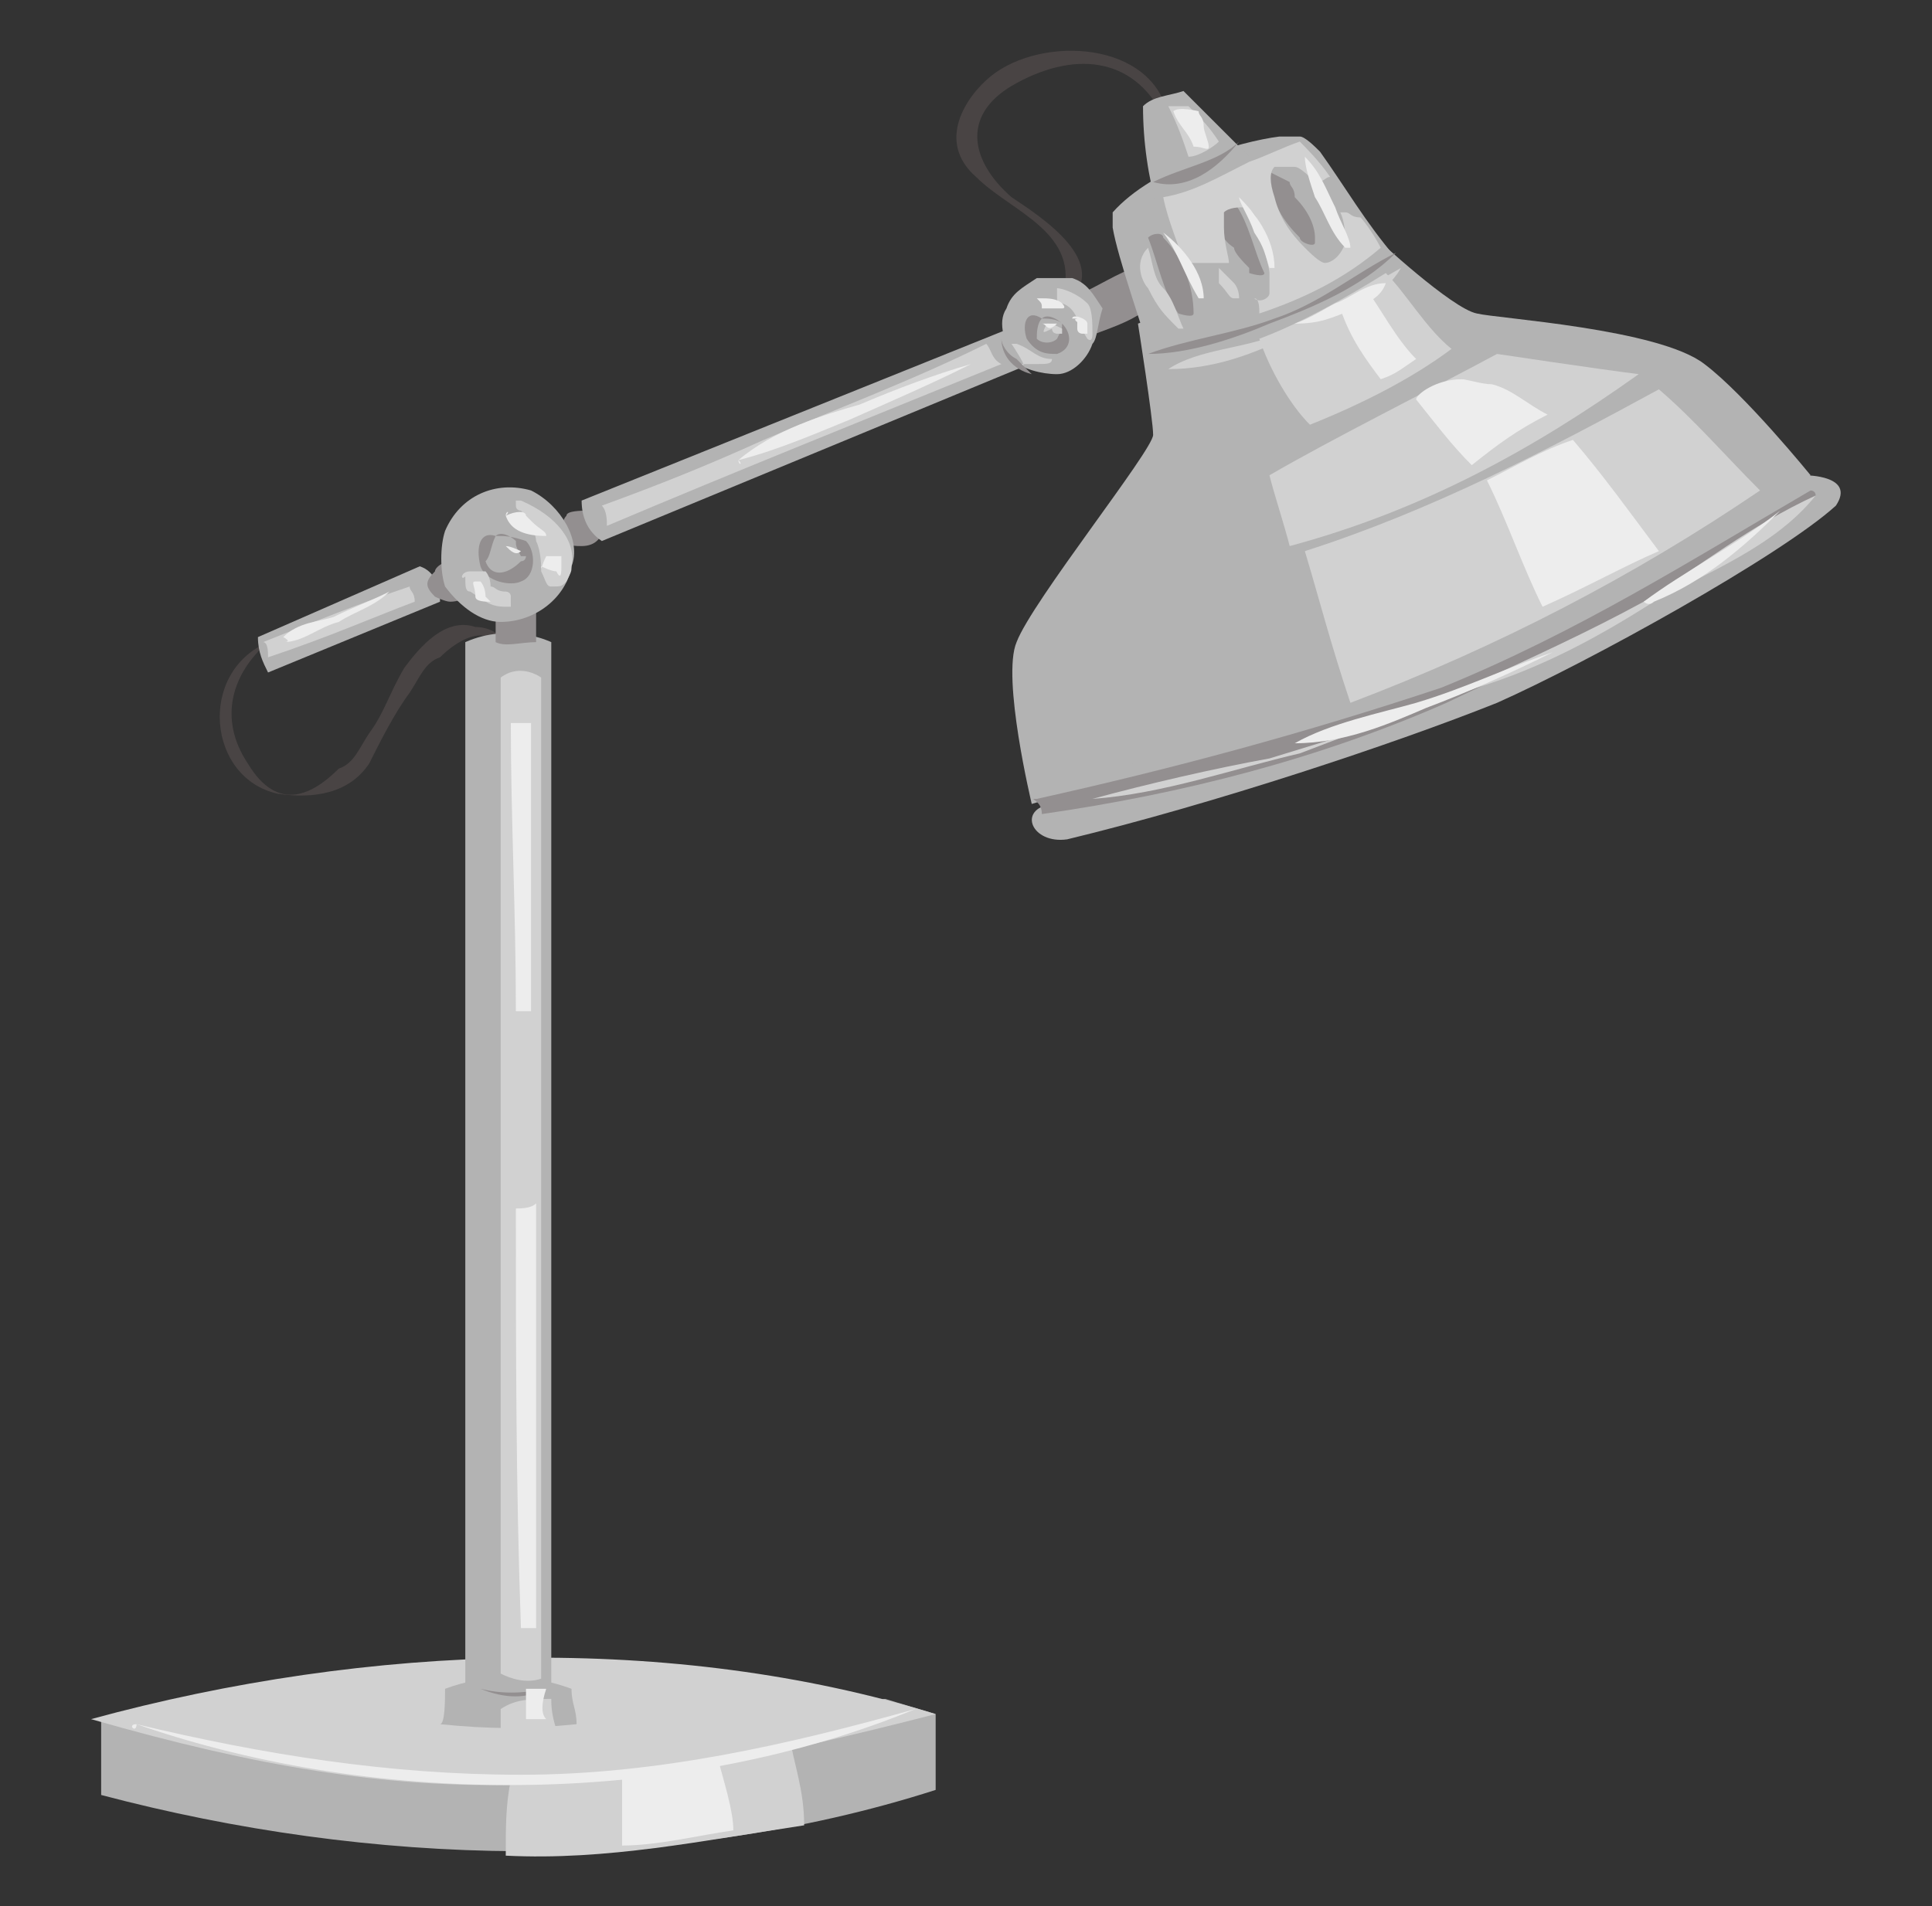 <svg xmlns="http://www.w3.org/2000/svg" xmlns:xlink="http://www.w3.org/1999/xlink" version="1.1" id="Layer_1" x="0px" y="0px" viewBox="0 0 38.2 37.7" style="enable-background:new 0 0 38.2 37.7;" xml:space="preserve">
<rect x="0" y="0" width="38.2" height="37.7" fill="#333333" stroke="none"/>
<style type="text/css">
	.lamp02st0{fill:#B3B3B3;}
	.lamp02st1{fill:#D1D1D1;}
	.lamp02st2{fill:#494444;}
	.lamp02st3{fill:#938F90;}
	.lamp02st4{fill:#EDEDED;}
</style>
<g>
	<path class="lamp02st0" d="M18.5,33.9c0,0.6,0,1,0,1.5C13.2,37.1,7.3,36.9,2,35.5c0-0.1,0-0.8,0-1.5c5,0.3,10.4,0,15.5-0.4L18.5,33.9z"/>
	<path class="lamp02st1" d="M18.5,33.9c-6.6,1.7-10.1,2-16.7,0.1C7.3,32.5,13.3,32.3,18.5,33.9z"/>
	<path class="lamp02st2" d="M5.3,12.7C5.5,12.7,5.6,12.9,5.3,12.7c-0.7,0.6-1,1.5-0.4,2.4c0.6,1,1.3,0.6,1.8,0.1c0.3-0.1,0.4-0.4,0.6-0.7   c0.3-0.4,0.4-0.8,0.7-1.3c0.3-0.4,0.8-1,1.4-0.8c0.4,0,0.7,0.3,0.7,0.6H10c-0.3-0.8-1-0.3-1.3,0c-0.3,0.1-0.4,0.4-0.6,0.7   c-0.3,0.4-0.6,1-0.8,1.4c-0.4,0.6-1.1,0.7-1.8,0.6C4.1,15.4,3.9,13.3,5.3,12.7z"/>
	<path class="lamp02st0" d="M5.1,12.6l3.2-1.4c0.3,0.1,0.4,0.4,0.4,0.7l-3.4,1.4C5.2,13.1,5.1,12.9,5.1,12.6z"/>
	<path class="lamp02st0" d="M8.8,33.4c0.8-0.3,1.7-0.3,2.5,0c0,0.3,0.1,0.4,0.1,0.7c-1,0.1-1.7,0.1-2.7,0C8.8,34.1,8.8,33.6,8.8,33.4z"/>
	<path class="lamp02st3" d="M11.2,10.2c0-0.1,0.3-0.1,0.4-0.1c0.1,0,0.3,0.3,0.3,0.4c0,0.1-0.1,0.3-0.4,0.3c-0.1,0-0.3,0-0.3-0.1   C11.1,10.5,11.1,10.3,11.2,10.2z"/>
	<path class="lamp02st3" d="M8.6,11.3c0-0.1,0.3-0.3,0.4-0.1c0.1,0.1,0.3,0.3,0.3,0.4s-0.1,0.3-0.4,0.3c-0.1,0-0.3-0.1-0.3-0.1   C8.4,11.6,8.4,11.5,8.6,11.3z"/>
	<path class="lamp02st2" d="M19.6,1.5c1-0.8,3.2-0.7,3.5,0.8H23C22.4,1.1,21.2,1,20,1.7c-1,0.6-0.8,1.5,0,2.2c0.6,0.4,2,1.3,1.1,2.1   c0,0-0.1,0-0.1-0.1c0.4-1.3-1-1.7-1.7-2.4C18.5,2.8,19.1,1.9,19.6,1.5z"/>
	<path class="lamp02st0" d="M10.9,33.4V12.7c0,0-0.8-0.4-1.7,0v20.7C10,33.6,10.4,33.6,10.9,33.4z"/>
	<path class="lamp02st1" d="M10.7,33.2V13.4c0,0-0.4-0.3-0.8,0v19.7C10.1,33.2,10.4,33.3,10.7,33.2z"/>
	<path class="lamp02st3" d="M9.8,11.6c0.3,0,0.6,0,0.8,0c0,0.4,0,0.8,0,1.1c-0.3,0-0.6,0.1-0.8,0C9.8,12.3,9.8,11.6,9.8,11.6z"/>
	<path class="lamp02st0" d="M8.8,10.5c0.3-0.7,1-1,1.7-0.8c0.6,0.3,1,1,0.8,1.5c-0.1,0.6-0.7,1.1-1.4,1.1c-0.4,0-0.8-0.3-1.1-0.7   C8.7,11.3,8.7,10.8,8.8,10.5z"/>
	<path class="lamp02st0" d="M11.5,9.9l8.7-3.5l0.4,0.7l-8.7,3.6C11.6,10.5,11.5,10.2,11.5,9.9z"/>
	<path class="lamp02st3" d="M22.7,6.1c-0.4,0.3-0.8,0.4-1.3,0.6c-0.1-0.3-0.1-0.6-0.3-0.8c0.4-0.1,0.8-0.4,1.3-0.6   C22.4,5.6,22.4,6,22.7,6.1z"/>
	<path class="lamp02st0" d="M21.6,6.8c-0.1,0.3-0.4,0.6-0.7,0.6S20.2,7.3,20,7.1c-0.1-0.3-0.3-0.7-0.1-1c0.1-0.3,0.3-0.4,0.6-0.6   c0.1,0,0.4,0,0.7,0c0.3,0.1,0.4,0.3,0.6,0.6C21.7,6.4,21.7,6.7,21.6,6.8z"/>
	<path class="lamp02st0" d="M22,4.2c0,0.1,0,0.1,0,0.3c0.1,0.6,0.6,2,0.8,2.7c1.5-0.7,3.2-1.5,4.8-2.1c-0.6-0.7-1-1.4-1.5-2.1   c-0.1-0.1-0.3-0.3-0.4-0.3c-0.1,0-0.3,0-0.4,0C24.5,2.8,22.8,3.3,22,4.2L22,4.2z"/>
	<path class="lamp02st0" d="M27.2,4.7c0,0,1.5,1.4,2,1.5c0.4,0.1,3.6,0.3,4.5,1c0.8,0.6,2.1,2.2,2.1,2.2s-4.6,2.9-6.9,3.8   c-2.2,0.8-8.5,2.7-8.5,2.7s-0.6-2.5-0.3-3.2c0.3-0.8,2.7-3.8,2.7-4.1c0-0.3-0.3-2.2-0.3-2.2L27.2,4.7z"/>
	<path class="lamp02st0" d="M35.7,9.4c0,0,1,0,0.6,0.6c-1.1,1-4.9,3.1-6.7,3.9c-2,0.8-5.6,2-8.5,2.7c-0.7,0.1-1-0.6-0.3-0.7   C21.3,15.4,35.7,9.4,35.7,9.4z"/>
	<path class="lamp02st0" d="M24.7,3.1c-0.4-0.4-0.8-0.8-1.3-1.3c-0.3,0.1-0.6,0.1-0.8,0.3c0,0.7,0.1,1.4,0.3,2.1L24.7,3.1z"/>
	<path class="lamp02st3" d="M20.5,15.8c2.7-0.6,5.3-1.3,8-2.2c2.7-1.1,4.9-2.5,7.3-3.9c0,0,0.1,0,0.1,0.1c-2.1,1.7-4.8,2.9-7.3,4.1   c-2.5,1.1-5.2,1.8-8,2.2C20.6,15.8,20.3,15.8,20.5,15.8z"/>
	<path class="lamp02st3" d="M22.7,7c0.8-0.3,1.7-0.4,2.5-0.7C26.1,6,26.8,5.4,27.6,5l0,0c-0.7,0.7-1.7,1.1-2.5,1.4C24.4,6.7,23.5,7,22.7,7   C22.7,7.1,22.7,7,22.7,7z"/>
	<path class="lamp02st3" d="M22.8,3.6c0.6-0.3,1.3-0.4,1.7-0.8l0,0C24.1,3.3,23.5,3.8,22.8,3.6L22.8,3.6z"/>
	<path class="lamp02st3" d="M19.8,6.7c0,0.1,0.1,0.3,0.3,0.4c0.1,0.1,0.1,0.1,0.3,0.3l0,0C20,7.3,19.8,7,19.8,6.7L19.8,6.7z"/>
	<path class="lamp02st3" d="M20.3,6.7C20.5,7,20.7,7,20.9,7c0.3-0.1,0.3-0.4,0.1-0.6l0,0c-0.1-0.1-0.3-0.1-0.4-0.1   C20.3,6.1,20.2,6.4,20.3,6.7z M20.6,6.3c0.1-0.1,0.3,0,0.4,0.1l0,0c0,0.1,0,0.1-0.1,0.3c-0.1,0.1-0.3,0.1-0.4,0   C20.5,6.6,20.5,6.4,20.6,6.3z"/>
	<path class="lamp02st3" d="M25.5,3.6c0,0.1,0.1,0.1,0.1,0.3c0.3,0.3,0.4,0.6,0.4,0.8v0.1l0,0c0,0.1-0.3,0-0.3-0.1   c-0.3-0.3-0.6-0.7-0.6-1.3L25.5,3.6z"/>
	<path class="lamp02st3" d="M24.1,4c0-0.1,0.3,0,0.3,0c0.3,0.4,0.4,1,0.6,1.4c0,0.1-0.3,0-0.3,0s0,0,0-0.1c-0.1-0.1-0.3-0.3-0.3-0.4   C24.1,4.7,24.1,4.5,24.1,4z"/>
	<path class="lamp02st3" d="M23,4.7L23,4.7c0.4,0.4,0.6,1,0.6,1.5c0,0.1-0.3,0-0.3,0c-0.3-0.4-0.4-1-0.6-1.5C22.8,4.6,23,4.6,23,4.7z"/>
	<path class="lamp02st3" d="M23.3,6c0,0,0.3,0.1,0.1,0.1C23.4,6.1,23.1,6,23.3,6z"/>
	<path class="lamp02st3" d="M9.5,11.2c0.1,0.3,0.6,0.4,0.8,0.3c0.3-0.1,0.3-0.6,0.1-0.8l0,0c-0.3-0.1-0.4-0.1-0.6-0.1   C9.5,10.5,9.4,10.8,9.5,11.2z M9.8,10.6c0.1-0.1,0.3,0,0.4,0.1c0,0.1,0,0.1,0.1,0.3c0,0,0,0,0.1,0c0,0,0,0.1-0.1,0.1   c-0.3,0.3-0.6,0.3-0.7,0C9.7,11,9.7,10.8,9.8,10.6z"/>
	<path class="lamp02st3" d="M9.5,33.4c0.4,0.1,0.8,0.1,1.3,0l0,0C10.4,33.6,10,33.6,9.5,33.4L9.5,33.4z"/>
	<path class="lamp02st1" d="M15.6,34.3c0.1,0.6,0.3,1.1,0.3,1.8c-2,0.3-3.9,0.7-5.9,0.6c0-0.6,0-1,0.1-1.5C11.9,34.7,13.7,34.3,15.6,34.3z   "/>
	<path class="lamp02st1" d="M10.9,33.6c0,0.1,0,0.3,0.1,0.6c-0.4,0-0.8,0-1.1,0c0-0.1,0-0.3,0-0.4C10.2,33.6,10.5,33.6,10.9,33.6z"/>
	<path class="lamp02st1" d="M10.7,11.3c0-0.1,0-0.4-0.1-0.6c0-0.1-0.1-0.4-0.3-0.6c0,0-0.1,0-0.1-0.1V9.9h0.1c0.7,0.3,1.1,0.8,1,1.3   c0,0.1,0,0.1-0.1,0.3c-0.1,0.1-0.1,0.1-0.3,0.1C10.8,11.6,10.8,11.5,10.7,11.3z"/>
	<path class="lamp02st1" d="M9.3,11.3c0.1,0,0.1,0,0.3,0c0,0,0.1,0.1,0.1,0.3c0.1,0,0.1,0.1,0.3,0.1c0,0,0.1,0,0.1,0.1V12H10   c-0.3,0-0.4-0.1-0.7-0.3c-0.1,0-0.1-0.1-0.1-0.3C9.1,11.5,9.1,11.3,9.3,11.3z"/>
	<path class="lamp02st1" d="M5.3,13c0-0.1,0-0.3-0.1-0.3c1-0.4,2-0.8,2.9-1.1c0,0.1,0.1,0.1,0.1,0.3C7.4,12.2,6.5,12.6,5.3,13z"/>
	<path class="lamp02st1" d="M19.5,6.8c0.1,0.1,0.1,0.3,0.3,0.4c-2.7,1.1-5.2,2.1-7.8,3.2c0-0.1,0-0.3-0.1-0.4c1.1-0.4,2.1-0.8,3.2-1.3   C16.5,8.1,18.1,7.5,19.5,6.8z"/>
	<path class="lamp02st1" d="M20.9,5.7c0.1,0,0.4,0.1,0.6,0.3c0.1,0.1,0.1,0.4,0.1,0.6s-0.1,0.1-0.1,0.1C21.3,6.4,21.3,6.1,21,6   c0,0-0.1,0-0.1-0.1L20.9,5.7C20.7,5.7,20.9,5.7,20.9,5.7z"/>
	<path class="lamp02st1" d="M20,6.8h0.1c0.3,0.1,0.4,0.3,0.7,0.3c0,0.1-0.1,0.1-0.3,0.1c-0.1,0-0.1,0-0.3,0C20.3,7.3,20.2,7.1,20,6.8   C20,7,20,6.8,20,6.8z"/>
	<path class="lamp02st1" d="M20.7,6.4c0.1,0,0.1,0,0.3,0.1v0.1h-0.1c0,0-0.1,0-0.1-0.1C20.6,6.6,20.6,6.6,20.7,6.4   C20.6,6.4,20.6,6.4,20.7,6.4z"/>
	<path class="lamp02st1" d="M23.4,5.2c-0.1-0.4-0.3-0.8-0.4-1.3c0.6-0.1,1.1-0.4,1.7-0.7c0.3-0.1,0.7-0.3,1-0.4c0.1,0.1,0.4,0.4,0.6,0.7   c-0.1,0-0.1,0.1-0.3,0.1c-0.1-0.1-0.3-0.3-0.4-0.3c-0.1,0-0.4,0-0.4,0c-0.1,0.1-0.1,0.3,0,0.6c0.1,0.4,0.3,0.7,0.6,1   c0.1,0.1,0.3,0.3,0.4,0.3s0.3-0.1,0.4-0.4c0-0.1,0-0.4-0.1-0.6c0,0,0.1,0,0.1,0c0.1,0,0.1,0.1,0.3,0.1c0.1,0.1,0.3,0.4,0.4,0.6   c-0.7,0.6-1.5,1-2.4,1.3c0-0.1,0-0.3-0.1-0.3c0.1,0.1,0.3,0,0.3-0.1s0-0.3,0-0.4c0-0.1-0.1-0.4-0.1-0.6c-0.1-0.3-0.1-0.6-0.4-0.7   c-0.1,0-0.3,0-0.4,0.1c0,0.1,0,0.1,0,0.3c0,0.3,0.1,0.6,0.1,0.7C23.8,5.2,23.7,5.2,23.4,5.2z"/>
	<path class="lamp02st1" d="M23.1,2.1c0.1,0,0.3,0,0.4,0l0,0c0.3,0.3,0.4,0.4,0.6,0.7c-0.1,0.1-0.4,0.3-0.6,0.3   C23.4,2.8,23.3,2.5,23.1,2.1z"/>
	<path class="lamp02st1" d="M24.1,5.3C24.1,5.3,24.2,5.3,24.1,5.3c0.1,0.1,0.3,0.3,0.3,0.3s0.1,0.1,0.1,0.3h-0.1c-0.1,0-0.1-0.1-0.3-0.3   V5.4C24.1,5.3,24.1,5.3,24.1,5.3z"/>
	<path class="lamp02st1" d="M22.7,4.9L22.7,4.9c0.1,0.3,0.1,0.6,0.3,0.8s0.3,0.6,0.4,0.8h-0.1c-0.3-0.3-0.4-0.4-0.6-0.8   C22.6,5.6,22.4,5.2,22.7,4.9z"/>
	<path class="lamp02st1" d="M24.9,6.7c0.8-0.3,1.7-0.8,2.5-1.3c0.4,0.4,0.8,1.1,1.3,1.5c-0.8,0.6-1.8,1.1-2.8,1.5   C25.5,8,25.1,7.3,24.9,6.7z"/>
	<path class="lamp02st1" d="M23.1,7.3c0.6-0.4,1.5-0.4,2.2-0.7c0.8-0.3,1.5-0.8,2.4-1.3l0,0c-0.4,0.7-1.4,1-2.1,1.3   C24.8,7,24,7.3,23.1,7.3C23.1,7.3,23,7.3,23.1,7.3z"/>
	<path class="lamp02st1" d="M21.6,15.8c1.1-0.3,2.4-0.6,3.5-0.8c1.3-0.4,2.7-0.8,3.9-1.4c1.3-0.6,2.4-1.1,3.5-1.7c1.1-0.7,2.1-1.5,3.4-2.1   l0,0c-0.8,1-2.1,1.5-3.2,2.1c-1.1,0.7-2.2,1.3-3.5,1.7c-1.1,0.4-2.2,0.8-3.5,1.3C24.4,15.2,23,15.7,21.6,15.8   C21.7,15.8,21.4,15.8,21.6,15.8z"/>
	<path class="lamp02st1" d="M29.6,7c0,0,2,0.3,2.8,0.4c-2.1,1.5-4.3,2.7-6.9,3.4c-0.1-0.4-0.3-1-0.4-1.4C26.3,8.7,28.3,7.7,29.6,7z"/>
	<path class="lamp02st1" d="M25.8,10.9c2.5-0.8,4.8-2,7-3.2c0.7,0.6,1.3,1.3,2,2c-2.5,1.7-5.2,3.1-8.1,4.2C26.3,12.7,26.1,11.9,25.8,10.9z   "/>
	<path class="lamp02st4" d="M2.7,34.1c2.5,0.6,5,1,7.6,1c2.7,0,5.3-0.6,7.8-1.3l0,0C13.5,35.7,7.6,35.8,2.7,34.1   C2.7,34.3,2.5,34.1,2.7,34.1z"/>
	<path class="lamp02st4" d="M14.2,34.8c0.1,0.4,0.3,1,0.3,1.4c-0.7,0.1-1.5,0.3-2.2,0.3c0-0.4,0-1,0-1.4C12.8,35.1,13.5,35,14.2,34.8z"/>
	<path class="lamp02st4" d="M10.8,34c-0.1,0-0.3,0-0.4,0c0-0.1,0-0.4,0-0.6c0.1,0,0.3,0,0.4,0C10.7,33.7,10.7,33.9,10.8,34z"/>
	<path class="lamp02st4" d="M10.2,23.9c0.1,0,0.3,0,0.4-0.1c0,2.8,0,5.6,0,8.4c-0.1,0-0.1,0-0.3,0C10.2,29.4,10.2,26.7,10.2,23.9z"/>
	<path class="lamp02st4" d="M10.5,14.3c0,2,0,3.8,0,5.7c-0.1,0-0.1,0-0.3,0c0-2-0.1-3.8-0.1-5.7C10.2,14.3,10.4,14.3,10.5,14.3z"/>
	<path class="lamp02st4" d="M5.6,12.6c0.3-0.3,0.7-0.3,1-0.4C7,12,7.3,11.9,7.7,11.7c0,0,0.1,0,0,0c-0.3,0.3-0.7,0.4-1,0.6   c-0.4,0.1-0.7,0.4-1.1,0.4C5.8,12.7,5.6,12.6,5.6,12.6z"/>
	<path class="lamp02st4" d="M10,10.2c0.1,0.3,0.4,0.4,0.8,0.4c0,0,0.1,0,0,0c0-0.1-0.1-0.1-0.3-0.3l-0.1-0.1C10.4,10.1,10.2,10.1,10,10.2   C10.1,10.1,10,10.1,10,10.2z"/>
	<path class="lamp02st4" d="M10.8,11L10.8,11c0.1,0,0.1,0,0.3,0l0,0v0.1v0.1c0,0.1,0,0.3-0.1,0.1c-0.1,0-0.3-0.1-0.3-0.1   C10.7,11.3,10.7,11.2,10.8,11z"/>
	<path class="lamp02st4" d="M10,10.8L10,10.8c0.1,0,0.3,0.1,0.3,0.1C10.2,11,10.1,10.9,10,10.8C10,10.9,10,10.9,10,10.8   C9.8,10.8,10,10.8,10,10.8z"/>
	<path class="lamp02st4" d="M9.4,11.5h0.1c0,0,0.1,0.1,0.1,0.3l0.1,0.1l0,0c-0.1,0-0.3,0-0.3-0.1C9.4,11.6,9.3,11.5,9.4,11.5z"/>
	<path class="lamp02st4" d="M14.6,9.1C15.3,8.5,16.3,8.2,17,8c0.7-0.3,1.5-0.6,2.2-0.8l0,0c-0.8,0.4-1.5,0.7-2.4,1.1   C16.3,8.5,15.4,8.9,14.6,9.1C14.7,9.2,14.6,9.2,14.6,9.1z"/>
	<path class="lamp02st4" d="M20.5,5.9L20.5,5.9h0.1c0.1,0,0.3,0,0.4,0.1c0,0,0.1,0.1,0,0.1c-0.1,0-0.3,0-0.4,0C20.6,6,20.6,6,20.5,5.9   C20.6,6,20.5,5.9,20.5,5.9z"/>
	<path class="lamp02st4" d="M21.2,6.3c0-0.1,0.3,0,0.3,0.1v0.1l0,0v0.1c0,0,0,0-0.1,0c0,0-0.1,0-0.1-0.1V6.3z"/>
	<path class="lamp02st4" d="M21.3,6.3c0,0,0.3,0.1,0.1,0.1C21.3,6.4,21.2,6.3,21.3,6.3z"/>
	<path class="lamp02st4" d="M20.6,6.4L20.6,6.4L20.6,6.4c0.1,0,0.1,0,0.3,0l0,0l0,0l0,0l0,0l0,0C20.7,6.6,20.7,6.4,20.6,6.4z"/>
	<path class="lamp02st4" d="M25.8,3.1c0.3,0.3,0.4,0.6,0.6,1c0.1,0.3,0.3,0.6,0.3,0.8h-0.1c-0.3-0.3-0.4-0.7-0.6-1   C25.9,3.6,25.8,3.3,25.8,3.1C25.6,3.1,25.8,3.1,25.8,3.1z"/>
	<path class="lamp02st4" d="M24.5,3.9c0.3,0.3,0.7,0.8,0.7,1.4h-0.1c-0.1-0.3-0.1-0.4-0.3-0.7C24.7,4.3,24.5,4,24.5,3.9   C24.4,3.9,24.5,3.9,24.5,3.9z"/>
	<path class="lamp02st4" d="M23,4.6c0.4,0.3,0.8,0.8,0.8,1.3h-0.1C23.4,5.4,23.3,5,23,4.6C22.8,4.6,23,4.6,23,4.6z"/>
	<path class="lamp02st4" d="M23.7,2.2c0,0.1,0.1,0.1,0.1,0.3c0,0.1,0.1,0.3,0.1,0.4s-0.1,0-0.3,0c-0.1-0.3-0.3-0.4-0.4-0.7   C23.3,2.1,23.7,2.2,23.7,2.2z"/>
	<path class="lamp02st4" d="M25.6,6.4c0.3-0.1,0.6-0.3,0.8-0.4c0.3-0.1,0.6-0.4,1-0.4l0,0C27.3,5.9,27,6,26.8,6.1   C26.3,6.3,26.1,6.4,25.6,6.4C25.8,6.6,25.6,6.4,25.6,6.4z"/>
	<path class="lamp02st4" d="M27.3,7.5c-0.3-0.4-0.6-0.8-0.8-1.4C26.6,6,26.9,5.9,27,5.7c0.3,0.4,0.6,1,1,1.4C27.7,7.3,27.6,7.4,27.3,7.5z"/>
	<path class="lamp02st4" d="M28.9,7.5c0.1,0,0.4,0.1,0.6,0.1c0.4,0.1,0.7,0.4,1.1,0.6c-0.6,0.3-1,0.6-1.5,1c-0.4-0.4-0.7-0.8-1.1-1.3   C28,7.8,28.4,7.5,28.9,7.5z"/>
	<path class="lamp02st4" d="M30.5,12c-0.4-0.8-0.7-1.7-1.1-2.5c0.6-0.3,1.1-0.6,1.7-0.8c0.6,0.7,1.1,1.4,1.7,2.2   C32.1,11.2,31.4,11.6,30.5,12z"/>
	<path class="lamp02st4" d="M32.5,11.9c0.8-0.6,1.8-1.1,2.7-1.8c0,0,0.1,0,0,0c-0.7,0.7-1.5,1.4-2.5,1.8C32.6,12,32.5,11.9,32.5,11.9z"/>
	<path class="lamp02st4" d="M25.6,14.7c0.7-0.4,1.7-0.6,2.4-0.8c1-0.3,1.8-0.7,2.7-1l0,0c-0.8,0.4-1.7,0.8-2.5,1.1   C27.5,14.3,26.6,14.7,25.6,14.7C25.8,14.8,25.6,14.7,25.6,14.7z"/>
</g>
</svg>